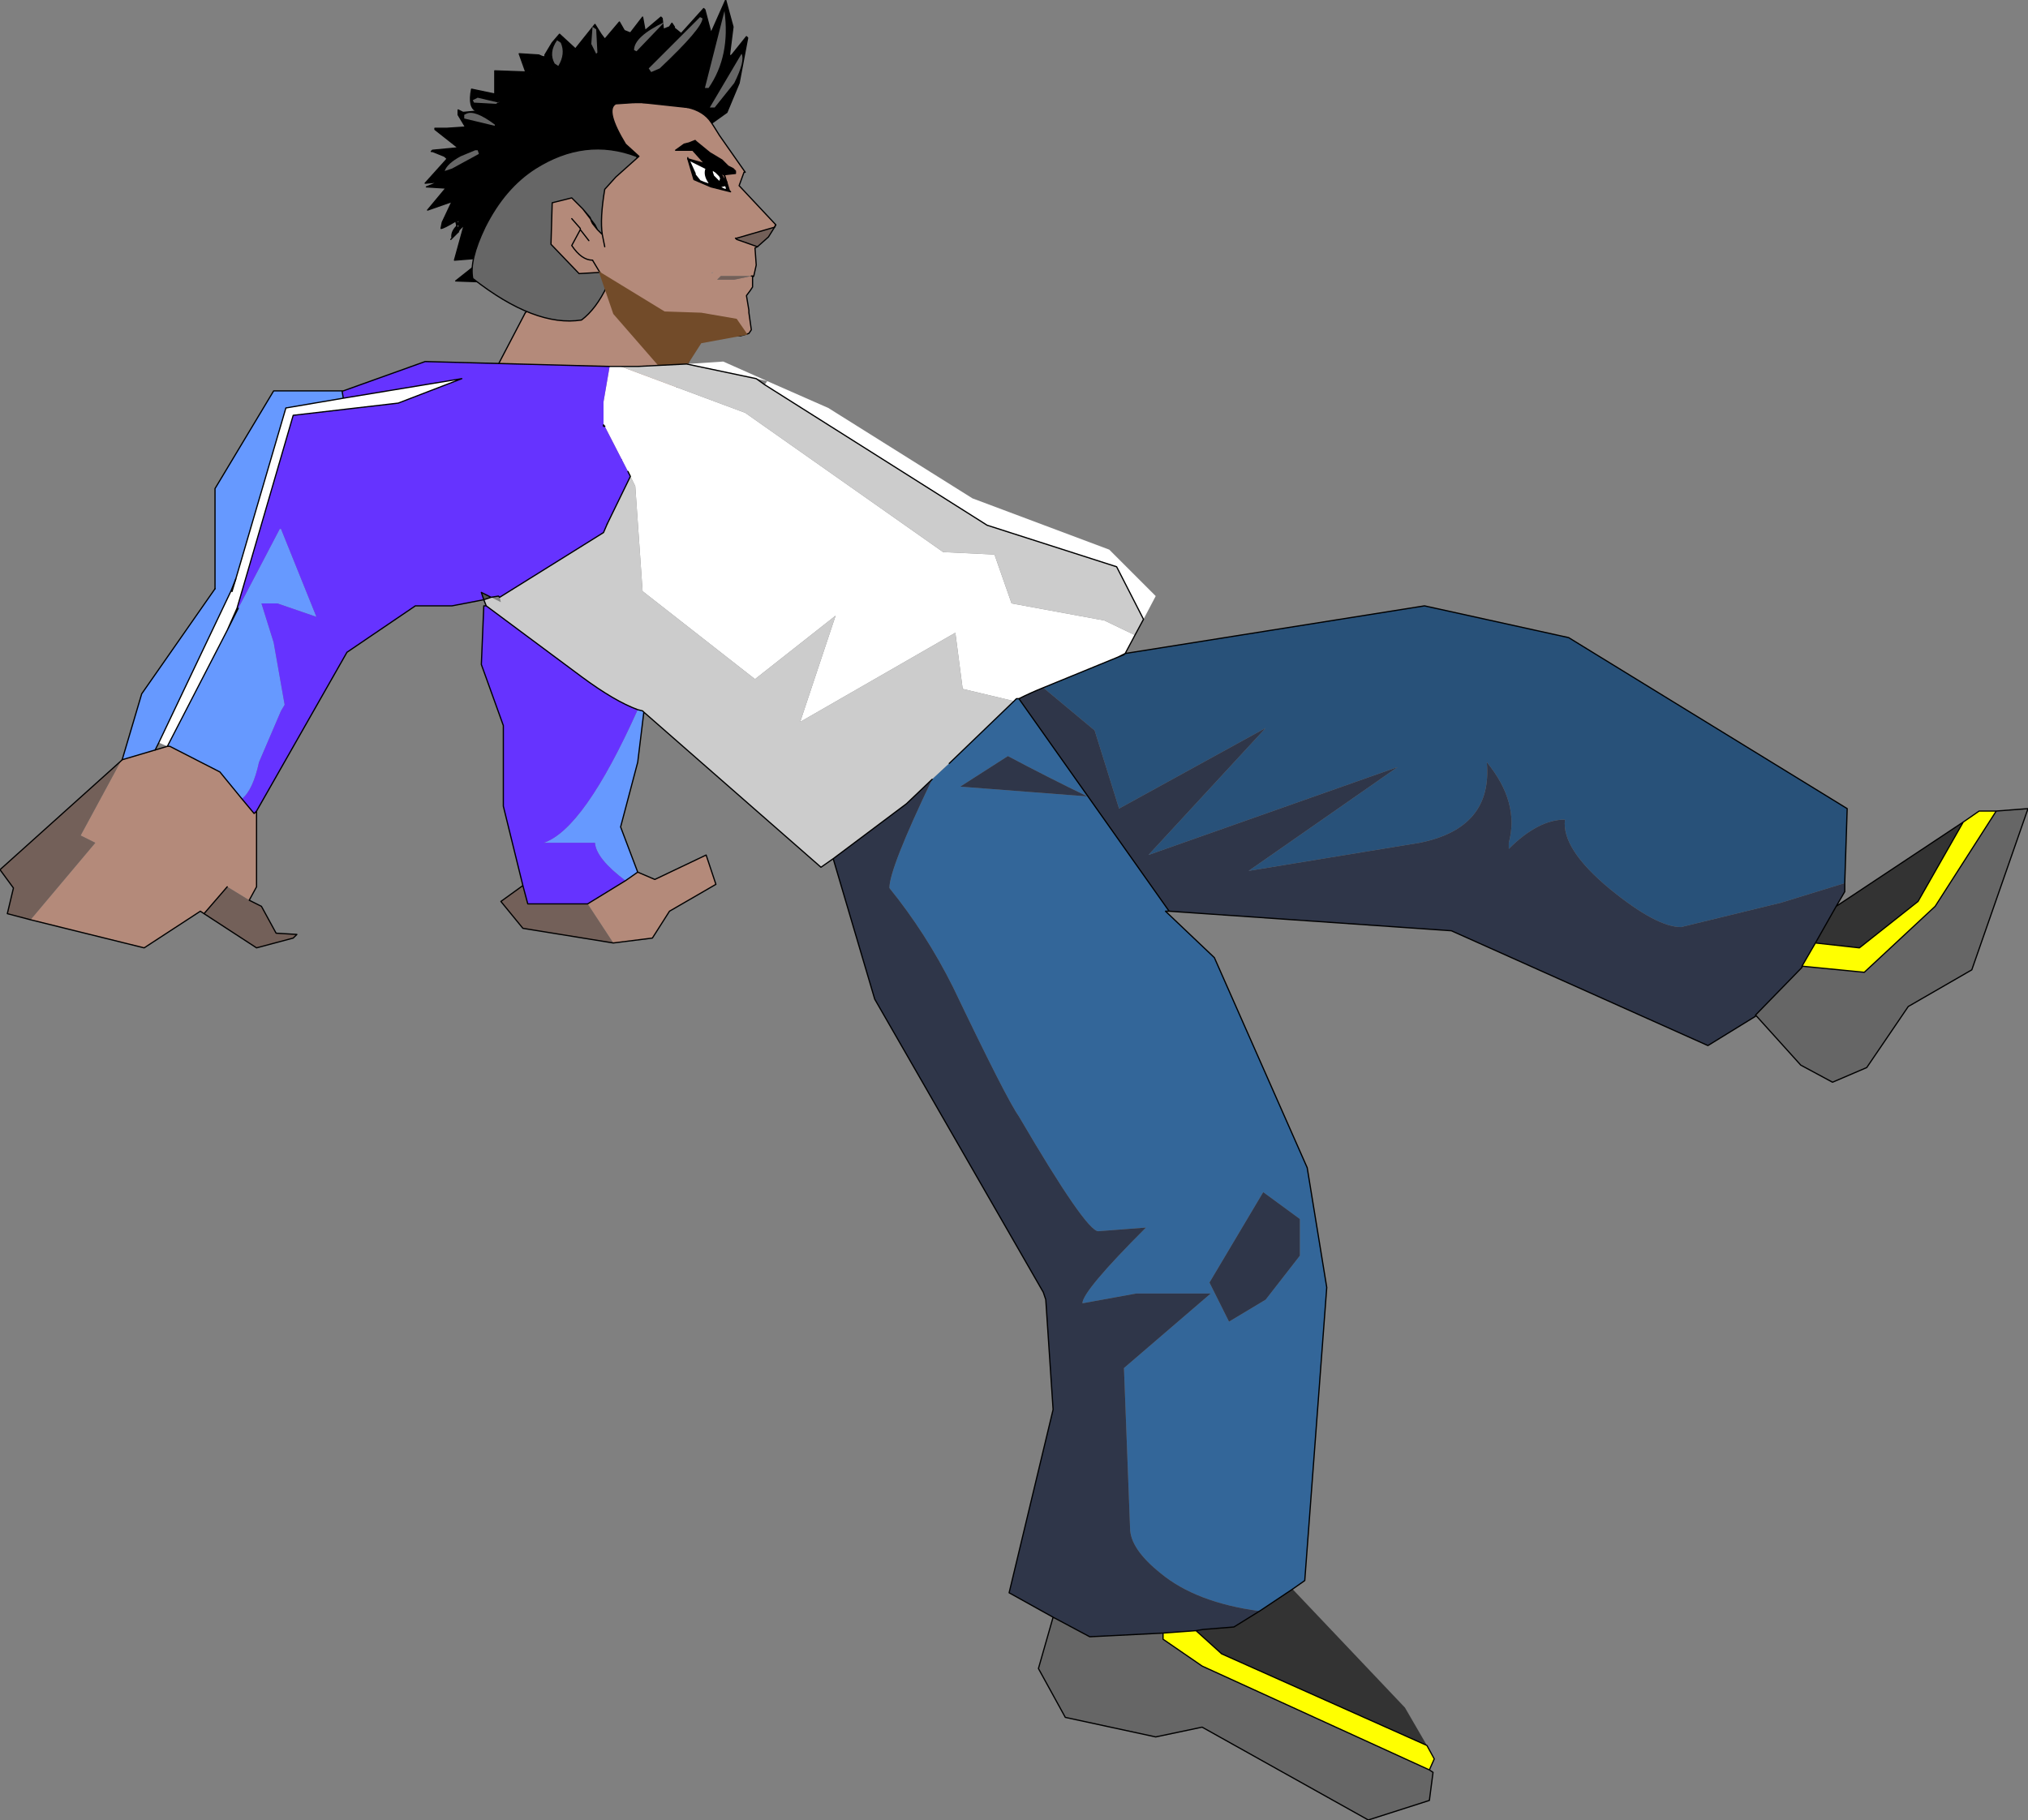 <?xml version="1.0" encoding="UTF-8" standalone="no"?>
<svg xmlns:xlink="http://www.w3.org/1999/xlink" height="74.5px" width="83.0px" xmlns="http://www.w3.org/2000/svg">
  <rect width="100%" height="100%" fill="#808080" stroke="none"/>
  <g transform="matrix(1.0, 0.0, 0.0, 1.0, -56.9, 75.35)">
    <path d="M77.25 -60.35 L78.4 -62.55 Q80.1 -64.1 81.0 -64.3 81.85 -64.55 82.85 -63.7 L84.25 -62.0 Q84.85 -60.75 85.15 -60.7 L84.45 -59.15 85.6 -57.2 83.35 -56.8 Q82.85 -55.95 83.05 -56.75 L83.2 -57.4 82.45 -56.65 82.25 -56.45 81.45 -55.95 Q79.0 -55.2 77.75 -58.05 77.2 -59.35 77.25 -60.35 M83.35 -56.8 L83.05 -56.75 83.35 -56.8" fill="#b48a7a" fill-rule="evenodd" stroke="none"/>
    <path d="M77.25 -60.35 Q77.2 -59.35 77.75 -58.05 79.0 -55.2 81.45 -55.95 L82.25 -56.45 M83.2 -57.4 L83.05 -56.75 Q82.85 -55.95 83.35 -56.8 M84.45 -59.15 L85.15 -60.7 Q84.85 -60.75 84.25 -62.0 L82.85 -63.7 Q81.85 -64.55 81.0 -64.3 80.1 -64.1 78.4 -62.55" fill="none" stroke="#000000" stroke-linecap="round" stroke-linejoin="round" stroke-width="0.05"/>
    <path d="M78.4 -62.55 L77.25 -60.35 M82.25 -56.45 L82.45 -56.65 83.05 -56.75 83.35 -56.8 85.6 -57.2 84.45 -59.15" fill="none" stroke="#000000" stroke-linecap="round" stroke-linejoin="round" stroke-width="0.05"/>
    <path d="M84.8 -74.0 L85.7 -75.0 85.75 -74.95 86.0 -74.0 86.6 -75.35 86.9 -74.25 86.75 -73.05 86.85 -73.1 87.45 -73.85 87.5 -73.8 87.15 -71.95 86.65 -70.75 85.95 -70.25 85.9 -70.3 85.75 -70.1 Q85.55 -69.7 84.15 -68.8 82.45 -67.75 80.6 -67.25 L78.95 -66.9 Q77.85 -66.15 76.95 -63.8 L75.55 -63.85 76.75 -64.8 75.5 -64.7 75.9 -66.15 75.85 -66.1 75.7 -65.95 75.65 -65.85 75.4 -65.6 Q75.35 -65.85 75.6 -66.1 L75.65 -66.0 75.7 -66.1 75.6 -66.2 75.8 -66.35 75.6 -66.3 75.6 -66.45 75.55 -66.3 Q75.05 -66.0 74.95 -66.0 L75.0 -66.25 75.4 -67.1 74.4 -66.75 75.15 -67.65 74.35 -67.7 74.85 -67.9 74.3 -67.85 75.2 -68.85 75.25 -68.85 75.1 -68.95 74.6 -69.15 74.6 -69.2 75.65 -69.3 74.7 -70.05 74.7 -70.1 75.2 -70.1 75.95 -70.15 75.65 -70.65 75.65 -70.8 75.65 -70.85 75.85 -70.75 76.4 -70.8 Q76.05 -70.95 76.2 -71.7 L77.15 -71.5 77.15 -72.45 78.55 -72.4 Q78.45 -72.35 78.4 -72.45 L78.15 -73.15 78.95 -73.1 Q79.25 -72.95 79.2 -73.1 L79.5 -73.6 79.8 -73.95 80.45 -73.35 81.25 -74.35 81.5 -73.95 81.65 -73.75 81.7 -73.8 82.25 -74.45 82.45 -74.1 82.7 -74.0 83.2 -74.65 83.3 -74.1 83.95 -74.65 84.0 -74.6 84.05 -74.15 84.3 -74.25 84.4 -74.4 84.5 -74.25 84.5 -74.2 84.75 -74.0 84.8 -74.0 83.55 -72.9 84.8 -74.0 M86.3 -71.4 L85.9 -70.3 86.3 -71.4 M80.7 -68.55 L82.05 -68.6 Q81.75 -69.15 81.8 -69.35 81.6 -69.95 81.7 -70.2 82.1 -70.9 82.45 -71.05 83.0 -71.25 85.9 -70.3 83.0 -71.25 82.45 -71.05 82.1 -70.9 81.7 -70.2 81.6 -69.95 81.8 -69.35 81.75 -69.15 82.05 -68.6 L80.7 -68.55 80.25 -68.55 Q79.2 -68.35 78.6 -67.95 L77.85 -67.3 78.6 -67.95 Q79.2 -68.35 80.25 -68.55 L80.7 -68.55 M78.55 -72.4 Q78.6 -72.3 78.7 -72.35 L78.6 -72.3 78.55 -72.4 M77.15 -71.5 L77.1 -71.5 77.4 -71.4 77.15 -71.5 M80.1 -69.95 L80.25 -68.55 80.1 -69.95 M76.25 -70.2 L76.2 -70.15 75.95 -70.15 76.2 -70.15 76.25 -70.2 76.3 -70.2 76.35 -70.25 76.25 -70.2 M76.8 -66.8 L76.2 -66.4 75.9 -66.15 76.2 -66.4 76.8 -66.8 M75.85 -66.1 L75.65 -66.0 75.85 -66.1 M75.35 -68.2 L74.85 -67.9 75.35 -68.2" fill="#000000" fill-rule="evenodd" stroke="none"/>
    <path d="M85.95 -70.25 L85.9 -70.3 Q83.0 -71.25 82.45 -71.05 82.1 -70.9 81.7 -70.2 81.6 -69.95 81.8 -69.35 81.75 -69.15 82.05 -68.6 L80.7 -68.55 M75.65 -65.85 L75.4 -65.6 75.35 -65.55 75.4 -65.6 Q75.35 -65.85 75.6 -66.1 L75.6 -66.2 75.8 -66.35 75.6 -66.3 75.6 -66.2 75.7 -66.1 75.65 -66.0 M75.55 -66.3 Q75.05 -66.0 74.95 -66.0 L75.0 -66.25 75.4 -67.1 74.4 -66.75 75.15 -67.65 74.35 -67.7 74.85 -67.9 74.3 -67.85 75.2 -68.85 75.1 -68.95 M76.4 -70.8 Q76.05 -70.95 76.2 -71.7 L77.15 -71.5 77.15 -72.45 78.55 -72.4 Q78.45 -72.35 78.4 -72.45 L78.15 -73.15 78.95 -73.1 Q79.25 -72.95 79.2 -73.1 L79.5 -73.6 79.8 -73.95 80.45 -73.35 81.25 -74.35 81.5 -73.95 81.65 -73.75 81.7 -73.8 82.25 -74.45 82.45 -74.1 82.7 -74.0 83.2 -74.65 83.3 -74.1 83.95 -74.65 84.0 -74.6 84.05 -74.15 84.3 -74.25 84.4 -74.4 84.5 -74.25 84.5 -74.2 84.75 -74.0 84.5 -74.2 M78.55 -72.4 Q78.6 -72.3 78.7 -72.35 L78.6 -72.3 78.55 -72.4 M77.15 -71.5 L77.1 -71.5 77.4 -71.4 77.15 -71.5 M75.25 -68.85 L75.2 -68.85 M75.55 -66.3 L75.6 -66.3 75.6 -66.45 M74.85 -67.9 L75.35 -68.2" fill="none" stroke="#000000" stroke-linecap="round" stroke-linejoin="round" stroke-width="0.05"/>
    <path d="M84.8 -74.0 L85.7 -75.0 85.75 -74.95 86.0 -74.0 86.6 -75.35 86.9 -74.25 86.75 -73.05 86.85 -73.1 87.45 -73.85 87.5 -73.8 87.15 -71.95 86.65 -70.75 85.95 -70.25 M85.9 -70.3 L85.75 -70.1 Q85.55 -69.7 84.15 -68.8 82.45 -67.75 80.6 -67.25 L78.95 -66.9 Q77.85 -66.15 76.95 -63.8 L75.55 -63.85 76.75 -64.8 75.5 -64.7 75.9 -66.15 75.85 -66.1 75.7 -65.95 75.65 -65.85 M75.6 -66.1 L75.55 -66.3 75.6 -66.45 M75.1 -68.95 L74.6 -69.15 74.55 -69.15 74.6 -69.2 75.65 -69.3 74.7 -70.05 74.7 -70.1 75.2 -70.1 75.95 -70.15 75.65 -70.65 75.65 -70.8 75.65 -70.85 75.85 -70.75 76.4 -70.8 M84.8 -74.0 L83.55 -72.9 M85.9 -70.3 L86.3 -71.4 M80.7 -68.55 L80.25 -68.55 Q79.2 -68.35 78.6 -67.95 L77.85 -67.3 M80.25 -68.55 L80.1 -69.95 M75.1 -68.95 L75.25 -68.85 M75.95 -70.15 L76.2 -70.15 76.25 -70.2 76.35 -70.25 76.3 -70.2 76.25 -70.2 M75.6 -66.1 L75.65 -66.0 75.85 -66.1 M75.9 -66.15 L76.2 -66.4 76.8 -66.8" fill="none" stroke="#000000" stroke-linecap="round" stroke-linejoin="round" stroke-width="0.05"/>
    <path d="M85.9 -71.75 L85.75 -71.75 86.55 -74.9 Q86.8 -73.05 85.9 -71.75" fill="#666666" fill-rule="evenodd" stroke="none"/>
    <path d="M87.25 -73.15 Q87.4 -72.85 86.95 -71.95 L86.15 -70.95 85.95 -70.95 87.25 -73.15" fill="#666666" fill-rule="evenodd" stroke="none"/>
    <path d="M85.65 -74.6 Q85.65 -74.2 83.9 -72.55 L83.55 -72.4 83.45 -72.55 85.55 -74.65 85.65 -74.6" fill="#666666" fill-rule="evenodd" stroke="none"/>
    <path d="M76.45 -69.2 L76.5 -69.05 75.4 -68.45 75.1 -68.35 Q75.2 -68.65 75.75 -68.95 L76.35 -69.2 76.45 -69.2" fill="#666666" fill-rule="evenodd" stroke="none"/>
    <path d="M77.15 -70.25 L77.15 -70.2 75.9 -70.5 75.9 -70.65 76.0 -70.7 Q76.35 -70.85 77.15 -70.25" fill="#666666" fill-rule="evenodd" stroke="none"/>
    <path d="M77.3 -71.15 L77.35 -71.2 77.2 -71.1 76.3 -71.15 76.25 -71.25 76.45 -71.35 77.3 -71.15" fill="#666666" fill-rule="evenodd" stroke="none"/>
    <path d="M79.85 -73.6 Q80.05 -73.15 79.75 -72.65 L79.6 -72.75 Q79.35 -73.2 79.7 -73.7 L79.85 -73.6" fill="#666666" fill-rule="evenodd" stroke="none"/>
    <path d="M81.3 -74.15 L81.35 -73.2 81.3 -73.15 81.1 -73.55 81.15 -74.25 81.3 -74.15" fill="#666666" fill-rule="evenodd" stroke="none"/>
    <path d="M82.95 -73.25 L82.85 -73.3 Q82.85 -73.85 84.1 -74.45 L82.95 -73.25" fill="#666666" fill-rule="evenodd" stroke="none"/>
    <path d="M76.25 -63.95 Q76.1 -64.7 76.75 -66.05 77.55 -67.65 78.8 -68.45 80.85 -69.75 82.95 -68.95 83.65 -67.85 83.05 -65.9 82.6 -64.4 81.95 -63.8 L81.75 -63.65 Q81.3 -62.7 80.7 -62.25 78.8 -61.95 76.25 -63.95" fill="#666666" fill-rule="evenodd" stroke="none"/>
    <path d="M76.25 -63.95 Q78.8 -61.95 80.7 -62.25 81.3 -62.7 81.75 -63.65 L81.95 -63.8 Q82.6 -64.4 83.05 -65.9 83.65 -67.85 82.95 -68.95 80.85 -69.75 78.8 -68.45 77.55 -67.65 76.75 -66.05 76.1 -64.7 76.25 -63.95 Z" fill="none" stroke="#000000" stroke-linecap="round" stroke-linejoin="round" stroke-width="0.05"/>
    <path d="M85.05 -70.95 Q85.7 -70.8 86.0 -70.35 L86.1 -70.2 86.35 -69.8 87.4 -68.3 87.35 -68.3 87.15 -67.75 88.65 -66.15 88.6 -66.05 87.05 -65.6 87.05 -65.55 87.9 -65.25 87.8 -65.2 87.85 -64.5 87.75 -64.05 87.7 -64.0 87.7 -63.6 87.6 -63.45 87.45 -63.25 87.55 -62.65 87.55 -62.55 87.65 -61.85 87.55 -61.7 87.2 -61.6 85.8 -61.7 82.55 -62.5 82.4 -62.65 Q82.2 -62.8 82.15 -63.05 L81.45 -64.2 80.6 -64.15 79.45 -65.35 79.5 -67.05 80.3 -67.25 80.75 -66.8 81.05 -66.45 81.1 -66.3 81.15 -66.2 81.35 -65.95 81.55 -65.75 Q81.45 -66.4 81.65 -67.6 L82.1 -68.1 83.05 -68.95 82.5 -69.45 Q81.65 -70.85 82.1 -71.1 L82.85 -71.15 83.2 -71.15 85.05 -70.95 M87.05 -65.6 L87.0 -65.6 87.05 -65.55 87.0 -65.6 87.05 -65.6 M87.65 -64.05 L86.4 -64.05 86.25 -63.9 86.95 -63.9 87.65 -64.05 87.75 -64.05 87.65 -64.05 M80.65 -65.95 L80.3 -65.3 Q80.7 -64.7 81.15 -64.7 80.7 -64.7 80.3 -65.3 L80.65 -65.95 81.0 -65.5 80.65 -65.95 80.65 -66.0 80.65 -65.95 M80.3 -66.4 L80.65 -66.0 80.3 -66.4 M81.15 -64.7 L81.45 -64.2 81.15 -64.7 M81.65 -65.25 L81.55 -65.75 81.65 -65.25 M86.0 -64.15 L86.1 -64.2 86.05 -64.2 86.0 -64.15" fill="#b48a7a" fill-rule="evenodd" stroke="none"/>
    <path d="M88.6 -66.05 L88.35 -65.65 87.9 -65.25 87.05 -65.55 87.05 -65.6 88.6 -66.05 M87.65 -64.05 L86.95 -63.9 86.25 -63.9 86.4 -64.05 87.65 -64.05" fill="#736059" fill-rule="evenodd" stroke="none"/>
    <path d="M83.2 -71.15 L84.3 -71.15 85.05 -70.95 Q85.7 -70.8 86.0 -70.35 L86.1 -70.2 86.35 -69.8 87.4 -68.3 87.35 -68.3 87.15 -67.75 88.65 -66.15 88.6 -66.05 88.35 -65.65 87.9 -65.25 87.8 -65.2 87.85 -64.5 87.75 -64.05 87.7 -64.0 87.7 -63.6 87.6 -63.45 87.45 -63.25 87.55 -62.65 87.55 -62.55 87.65 -61.85 87.55 -61.7 87.2 -61.6 85.8 -61.7 82.55 -62.5 82.4 -62.65 Q82.2 -62.8 82.15 -63.05 L81.45 -64.2 81.15 -64.7 M82.85 -71.15 L83.2 -71.15 M87.65 -64.05 L87.75 -64.05" fill="none" stroke="#000000" stroke-linecap="round" stroke-linejoin="round" stroke-width="0.05"/>
    <path d="M81.45 -64.2 L80.6 -64.15 79.45 -65.35 79.5 -67.05 80.3 -67.25 80.75 -66.8 81.25 -66.15 81.35 -65.95 81.55 -65.75 Q81.45 -66.4 81.65 -67.6 L82.1 -68.1 83.05 -68.95 82.5 -69.45 Q81.65 -70.85 82.1 -71.1 L82.85 -71.15 M83.2 -71.15 L85.05 -70.95 M87.05 -65.55 L87.9 -65.25 M87.05 -65.55 L87.0 -65.6 87.05 -65.6 88.6 -66.05 88.65 -66.15 M81.15 -64.7 Q80.7 -64.7 80.3 -65.3 L80.65 -65.95 80.65 -66.0 80.3 -66.4 M80.65 -65.95 L81.0 -65.5 M80.65 -65.95 L80.65 -66.0 M81.05 -66.45 L81.1 -66.3 81.15 -66.2 81.05 -66.45 80.75 -66.8 M81.15 -66.2 L81.35 -65.95 M81.55 -65.75 L81.65 -65.25" fill="none" stroke="#000000" stroke-linecap="round" stroke-linejoin="round" stroke-width="0.05"/>
    <path d="M85.75 -68.65 L85.05 -68.85 85.1 -68.8 85.05 -68.85 85.3 -68.0 86.0 -67.7 86.8 -67.5 86.75 -67.55 86.55 -68.2 87.0 -68.25 87.0 -68.35 86.95 -68.4 86.9 -68.45 86.7 -68.55 86.6 -68.65 86.45 -68.8 85.95 -69.1 85.4 -69.55 85.35 -69.6 85.1 -69.5 84.9 -69.45 84.55 -69.2 84.7 -69.2 85.25 -69.2 85.7 -68.7 85.75 -68.65 85.85 -68.6 85.8 -68.45 85.85 -68.6 85.75 -68.65 M85.1 -68.8 L85.8 -68.45 Q85.7 -68.2 85.9 -67.9 L85.95 -67.8 Q85.65 -67.9 85.55 -67.95 L85.35 -68.2 85.35 -68.25 85.1 -68.8 M86.35 -67.7 L86.2 -67.75 86.1 -67.8 85.95 -67.8 86.1 -67.8 86.2 -67.75 86.35 -67.7 86.55 -67.75 86.6 -67.75 86.65 -67.6 86.55 -67.6 86.35 -67.7 M86.65 -67.8 L86.6 -67.75 86.65 -67.8 86.75 -67.55 86.65 -67.8 86.55 -68.0 86.65 -67.8 86.6 -67.85 86.6 -67.9 86.65 -67.8 M86.4 -68.25 L86.1 -68.45 85.9 -68.55 85.85 -68.6 85.9 -68.55 86.1 -68.45 86.4 -68.25 86.55 -68.2 86.5 -68.2 86.55 -68.2 86.5 -68.2 86.55 -68.2 86.55 -68.15 86.55 -68.2 86.55 -68.15 86.55 -68.2 86.6 -67.9 86.55 -68.0 86.4 -68.25 M86.05 -68.4 L85.8 -68.45 86.05 -68.4 M86.45 -68.35 L86.5 -68.2 86.45 -68.35 M86.6 -67.9 L86.65 -67.9 86.6 -67.9 86.65 -67.9 86.6 -67.9" fill="#000000" fill-rule="evenodd" stroke="none"/>
    <path d="M85.8 -68.45 L85.1 -68.8 85.35 -68.25 85.35 -68.2 85.55 -67.95 Q85.65 -67.9 85.95 -67.8 L85.9 -67.9 Q85.7 -68.2 85.8 -68.45 M86.35 -67.7 L86.55 -67.6 86.65 -67.6 86.6 -67.75 86.55 -67.75 86.35 -67.7" fill="#ffffff" fill-rule="evenodd" stroke="none"/>
    <path d="M85.05 -68.85 L85.75 -68.65 85.85 -68.6 85.8 -68.45 85.1 -68.8 85.05 -68.85 85.05 -68.9 85.05 -68.85 85.1 -68.8 85.35 -68.25 85.35 -68.2 85.55 -67.95 Q85.65 -67.9 85.95 -67.8 L86.1 -67.8 86.2 -67.75 86.35 -67.7 86.55 -67.6 86.65 -67.6 86.6 -67.75 86.65 -67.8 86.6 -67.85 86.6 -67.9 86.55 -68.0 86.4 -68.25 86.1 -68.45 85.9 -68.55 85.85 -68.6 M86.55 -68.2 L87.0 -68.25 87.0 -68.35 86.95 -68.4 86.9 -68.45 86.7 -68.55 86.6 -68.65 86.45 -68.8 85.95 -69.1 85.4 -69.55 85.35 -69.6 85.1 -69.5 84.9 -69.45 84.55 -69.2 84.7 -69.2 85.25 -69.2 85.7 -68.7 85.75 -68.65 M85.95 -67.8 L85.9 -67.9 Q85.7 -68.2 85.8 -68.45 L86.05 -68.4 M86.55 -68.2 L86.55 -68.15 86.55 -68.2 86.4 -68.25 M86.6 -67.9 L86.65 -67.9 86.6 -67.9 M86.35 -67.7 L86.55 -67.75 86.6 -67.75" fill="none" stroke="#000000" stroke-linecap="round" stroke-linejoin="round" stroke-width="0.05"/>
    <path d="M85.05 -68.85 L85.3 -68.0 86.0 -67.7 86.8 -67.5 86.75 -67.55 86.55 -68.2 86.5 -68.2 86.55 -68.2 86.6 -67.9 86.65 -67.8 86.75 -67.55 86.8 -67.5 M86.55 -68.0 L86.65 -67.8 M86.5 -68.2 L86.45 -68.35" fill="none" stroke="#000000" stroke-linecap="round" stroke-linejoin="round" stroke-width="0.05"/>
    <path d="M86.05 -68.3 L86.1 -68.15 86.35 -67.9 86.4 -68.05 86.35 -68.15 86.2 -68.3 86.05 -68.4 86.05 -68.3" fill="#ffffff" fill-rule="evenodd" stroke="none"/>
    <path d="M86.05 -68.3 L86.1 -68.15 86.35 -67.9 86.4 -68.05 86.35 -68.15 86.2 -68.3 86.05 -68.4 86.05 -68.3 Z" fill="none" stroke="#000000" stroke-linecap="round" stroke-linejoin="round" stroke-width="0.05"/>
    <path d="M82.0 -62.5 L81.4 -64.25 84.1 -62.6 85.6 -62.55 87.05 -62.3 87.5 -61.65 85.6 -61.3 84.8 -60.05 84.35 -59.8 82.0 -62.5" fill="#724b29" fill-rule="evenodd" stroke="none"/>
    <path d="M138.6 -42.15 L139.9 -42.25 137.6 -35.65 135.0 -34.15 133.3 -31.65 131.9 -31.05 130.6 -31.75 128.75 -33.8 130.65 -35.75 130.65 -35.8 133.2 -35.55 136.1 -38.25 138.6 -42.15 M115.4 -2.9 L115.55 -2.8 115.4 -1.65 112.9 -0.85 106.1 -4.65 104.2 -4.25 100.5 -5.05 99.4 -7.05 100.0 -9.15 101.5 -8.35 104.5 -8.5 104.5 -8.25 106.1 -7.15 115.4 -2.9" fill="#666666" fill-rule="evenodd" stroke="none"/>
    <path d="M81.85 -60.35 L82.3 -60.35 87.4 -58.45 95.5 -52.75 97.6 -52.65 98.3 -50.65 102.1 -49.95 103.35 -49.35 102.95 -48.6 102.65 -48.45 99.6 -47.2 Q99.1 -47.0 98.6 -46.75 L98.5 -46.75 98.4 -46.65 96.3 -47.15 96.0 -49.45 89.65 -45.8 91.1 -50.15 87.8 -47.55 83.2 -51.15 82.9 -55.45 82.7 -55.85 82.6 -56.05 81.65 -57.9 81.6 -57.95 81.6 -58.9 81.85 -60.35 M85.0 -60.45 L86.5 -60.55 88.3 -59.75 90.8 -58.65 96.7 -54.95 102.3 -52.85 104.2 -50.95 103.7 -50.0 102.6 -52.15 97.3 -53.85 88.2 -59.6 88.3 -59.75 87.85 -59.85 85.0 -60.45 M66.2 -49.55 L63.75 -44.8 63.4 -44.95 66.35 -51.15 66.55 -51.65 68.6 -58.65 70.95 -59.05 75.8 -59.85 73.2 -58.85 68.9 -58.35 66.6 -50.45 66.2 -49.55 M66.4 -51.15 L66.55 -51.65 66.4 -51.15 66.35 -51.15 66.4 -51.15" fill="#ffffff" fill-rule="evenodd" stroke="none"/>
    <path d="M132.05 -38.25 L137.25 -41.7 135.4 -38.45 133.0 -36.55 131.2 -36.75 132.05 -38.25 M109.8 -10.3 L114.4 -5.45 115.3 -3.9 106.9 -7.65 105.85 -8.6 106.15 -8.65 107.4 -8.75 108.45 -9.4 109.8 -10.3" fill="#333333" fill-rule="evenodd" stroke="none"/>
    <path d="M67.3 -42.05 L67.4 -42.15 67.3 -42.05" fill="#000000" fill-rule="evenodd" stroke="none"/>
    <path d="M66.6 -50.45 L66.65 -50.45 66.2 -49.55 66.6 -50.45 M77.0 -50.9 L76.7 -50.8 76.6 -51.1 77.0 -50.9" fill="#525252" fill-rule="evenodd" stroke="none"/>
    <path d="M67.4 -42.15 L67.4 -42.05 67.3 -42.05 67.4 -42.15" fill="#976537" fill-rule="evenodd" stroke="none"/>
    <path d="M83.0 -39.65 L83.7 -39.35 85.8 -40.35 86.2 -39.15 84.3 -38.05 83.6 -36.95 82.0 -36.75 80.95 -38.35 82.5 -39.3 83.0 -39.65 M67.4 -42.05 L67.4 -39.05 67.1 -38.5 66.2 -39.05 65.25 -37.95 65.1 -38.05 62.8 -36.55 58.15 -37.7 60.8 -40.85 60.2 -41.15 61.85 -44.2 61.9 -44.25 63.25 -44.65 63.75 -44.8 63.85 -44.8 65.9 -43.75 66.8 -42.65 67.3 -42.05 67.4 -42.05" fill="#b48a7a" fill-rule="evenodd" stroke="none"/>
    <path d="M82.0 -36.75 L78.3 -37.35 77.4 -38.45 78.3 -39.1 78.5 -38.35 80.9 -38.35 80.95 -38.35 82.0 -36.75 M67.1 -38.5 L67.6 -38.25 68.2 -37.15 69.05 -37.1 68.9 -36.95 67.4 -36.55 65.25 -37.95 66.2 -39.05 67.1 -38.5 M58.15 -37.7 L57.2 -37.95 57.45 -39.0 56.9 -39.75 61.85 -44.2 60.2 -41.15 60.8 -40.85 58.15 -37.7" fill="#736059" fill-rule="evenodd" stroke="none"/>
    <path d="M82.3 -60.35 L83.0 -60.35 85.0 -60.45 87.85 -59.85 88.2 -59.6 97.3 -53.85 102.6 -52.15 103.7 -50.0 103.35 -49.35 102.1 -49.95 98.3 -50.65 97.6 -52.65 95.5 -52.75 87.4 -58.45 82.3 -60.35 M91.0 -40.2 L90.5 -39.85 83.25 -46.2 83.2 -46.25 83.0 -46.3 Q82.05 -46.65 80.7 -47.65 L76.8 -50.55 76.7 -50.8 77.0 -50.9 77.4 -50.7 77.35 -50.9 81.6 -53.55 81.75 -53.9 82.7 -55.85 82.9 -55.45 83.2 -51.15 87.8 -47.55 91.1 -50.15 89.65 -45.8 96.0 -49.45 96.3 -47.15 98.4 -46.65 95.75 -44.1 95.05 -43.45 94.0 -42.45 91.0 -40.2 M81.65 -57.9 L81.6 -57.9 81.6 -57.95 81.65 -57.9" fill="#cccccc" fill-rule="evenodd" stroke="none"/>
    <path d="M65.7 -51.25 L65.7 -55.35 68.1 -59.35 70.9 -59.35 70.95 -59.05 68.6 -58.65 66.55 -51.65 66.35 -51.15 63.4 -44.95 63.25 -44.65 61.9 -44.25 62.7 -46.95 65.7 -51.25 M83.25 -46.2 L83.0 -44.15 82.3 -41.5 83.0 -39.65 82.5 -39.3 Q81.3 -40.2 81.25 -40.85 L80.8 -40.85 79.15 -40.85 Q80.8 -41.4 83.0 -46.3 L83.2 -46.25 83.25 -46.2 M66.65 -50.45 L68.35 -53.7 68.4 -53.7 69.85 -50.1 68.25 -50.65 67.6 -50.65 68.1 -49.05 68.55 -46.5 68.4 -46.25 67.5 -44.15 Q67.25 -43.0 66.8 -42.65 L65.9 -43.75 63.85 -44.8 63.75 -44.8 66.2 -49.55 66.65 -50.45" fill="#6699ff" fill-rule="evenodd" stroke="none"/>
    <path d="M70.95 -59.35 L74.3 -60.55 81.85 -60.35 81.6 -58.9 81.6 -57.95 81.6 -57.9 81.65 -57.9 82.6 -56.05 82.7 -55.85 81.75 -53.9 81.6 -53.55 77.35 -50.9 77.3 -50.95 77.0 -50.9 76.6 -51.1 76.7 -50.8 75.4 -50.55 73.9 -50.55 71.1 -48.65 67.4 -42.15 67.3 -42.05 66.8 -42.65 Q67.25 -43.0 67.5 -44.15 L68.4 -46.25 68.55 -46.5 68.1 -49.05 67.6 -50.65 68.25 -50.65 69.85 -50.1 68.4 -53.7 68.35 -53.7 66.65 -50.45 66.6 -50.45 68.9 -58.35 73.2 -58.85 75.8 -59.85 70.95 -59.05 70.9 -59.35 70.95 -59.35 M78.3 -39.1 L77.5 -42.35 77.5 -45.65 76.6 -48.15 76.7 -50.55 76.8 -50.55 80.7 -47.65 Q82.05 -46.65 83.0 -46.3 80.8 -41.4 79.15 -40.85 L80.8 -40.85 81.25 -40.85 Q81.3 -40.2 82.5 -39.3 L80.95 -38.35 80.9 -38.35 78.5 -38.35 78.3 -39.1" fill="#6633ff" fill-rule="evenodd" stroke="none"/>
    <path d="M104.75 -38.05 L104.6 -38.05 106.6 -36.15 110.4 -27.55 111.2 -22.65 110.3 -10.65 109.8 -10.3 108.45 -9.4 Q105.85 -9.75 104.4 -10.95 103.15 -11.95 103.15 -12.8 L102.9 -19.35 106.45 -22.4 103.4 -22.4 101.2 -22.0 Q101.2 -22.5 103.8 -25.1 L101.85 -24.95 Q101.35 -24.95 98.6 -29.65 98.1 -30.35 95.9 -34.95 94.8 -37.15 93.3 -39.0 93.3 -39.8 95.05 -43.45 L95.75 -44.1 98.4 -46.65 98.5 -46.75 98.6 -46.75 104.75 -38.05 M108.6 -26.55 L106.4 -22.85 107.2 -21.25 108.7 -22.15 110.1 -23.95 110.1 -25.45 108.6 -26.55 M98.15 -44.4 L96.2 -43.15 101.4 -42.75 Q99.75 -43.55 98.15 -44.4" fill="#336699" fill-rule="evenodd" stroke="none"/>
    <path d="M102.95 -48.6 L115.2 -50.55 121.1 -49.25 132.5 -42.25 132.4 -39.2 129.8 -38.4 125.7 -37.4 Q124.7 -37.4 122.8 -38.95 120.8 -40.6 120.95 -41.8 119.85 -41.8 118.65 -40.6 L118.65 -40.85 Q119.1 -42.5 117.75 -44.15 118.0 -41.45 115.0 -40.85 L108.0 -39.7 114.1 -43.95 103.9 -40.35 108.7 -45.55 102.7 -42.25 101.7 -45.45 99.6 -47.2 102.65 -48.45 102.9 -48.55 102.95 -48.6" fill="#285179" fill-rule="evenodd" stroke="none"/>
    <path d="M132.4 -39.2 L132.4 -38.85 132.05 -38.25 131.2 -36.75 130.65 -35.8 130.65 -35.75 128.75 -33.8 128.75 -33.75 126.8 -32.55 116.3 -37.25 104.75 -38.05 98.6 -46.75 Q99.1 -47.0 99.6 -47.2 L101.7 -45.45 102.7 -42.25 108.7 -45.55 103.9 -40.35 114.1 -43.95 108.0 -39.7 115.0 -40.85 Q118.0 -41.45 117.75 -44.15 119.1 -42.5 118.65 -40.85 L118.65 -40.6 Q119.85 -41.8 120.95 -41.8 120.8 -40.6 122.8 -38.95 124.7 -37.4 125.7 -37.4 L129.8 -38.4 132.4 -39.2 M100.0 -9.15 L98.2 -10.15 100.0 -17.65 99.7 -22.15 99.6 -22.45 92.7 -34.45 91.0 -40.2 94.0 -42.45 95.05 -43.45 Q93.3 -39.8 93.3 -39.0 94.8 -37.15 95.9 -34.95 98.1 -30.35 98.6 -29.65 101.35 -24.95 101.85 -24.95 L103.8 -25.1 Q101.2 -22.5 101.2 -22.0 L103.4 -22.4 106.45 -22.4 102.9 -19.35 103.15 -12.8 Q103.15 -11.95 104.4 -10.95 105.85 -9.75 108.45 -9.4 L107.4 -8.75 106.15 -8.65 105.85 -8.6 104.5 -8.5 101.5 -8.35 100.0 -9.15 M108.6 -26.55 L110.1 -25.45 110.1 -23.95 108.7 -22.15 107.2 -21.25 106.4 -22.85 108.6 -26.55 M98.15 -44.4 Q99.75 -43.55 101.4 -42.75 L96.2 -43.15 98.15 -44.4" fill="#2f3649" fill-rule="evenodd" stroke="none"/>
    <path d="M137.25 -41.7 L137.9 -42.15 138.6 -42.15 136.1 -38.25 133.2 -35.55 130.65 -35.8 131.2 -36.75 133.0 -36.55 135.4 -38.45 137.25 -41.7 M115.3 -3.9 L115.6 -3.35 115.4 -2.9 106.1 -7.15 104.5 -8.25 104.5 -8.5 105.85 -8.6 106.9 -7.65 115.3 -3.9" fill="#ffff00" fill-rule="evenodd" stroke="none"/>
    <path d="M65.7 -51.25 L65.7 -55.35 68.1 -59.35 70.9 -59.35 70.95 -59.35 74.3 -60.55 81.85 -60.35 82.3 -60.35 83.0 -60.35 85.0 -60.45 87.85 -59.85 88.2 -59.6 97.3 -53.85 102.6 -52.15 103.7 -50.0 103.35 -49.35 102.95 -48.6 115.2 -50.55 121.1 -49.25 132.5 -42.25 132.4 -39.2 132.4 -38.85 132.05 -38.25 137.25 -41.7 137.9 -42.15 138.6 -42.15 139.9 -42.25 137.6 -35.65 135.0 -34.15 133.3 -31.65 131.9 -31.05 130.6 -31.75 128.75 -33.8 128.75 -33.75 126.8 -32.55 116.3 -37.25 104.75 -38.05 104.6 -38.05 106.6 -36.15 110.4 -27.55 111.2 -22.65 110.3 -10.65 109.8 -10.3 108.45 -9.4 107.4 -8.75 106.15 -8.65 105.85 -8.6 106.9 -7.65 115.3 -3.9 115.6 -3.35 115.4 -2.9 115.55 -2.8 115.4 -1.65 112.9 -0.85 106.1 -4.65 104.2 -4.25 100.5 -5.05 99.4 -7.05 100.0 -9.15 98.2 -10.15 100.0 -17.65 99.7 -22.15 99.6 -22.45 92.7 -34.45 91.0 -40.2 90.5 -39.85 83.25 -46.2 83.0 -44.15 82.3 -41.5 83.0 -39.65 83.7 -39.35 85.8 -40.35 86.2 -39.15 84.3 -38.05 83.6 -36.95 82.0 -36.75 78.3 -37.35 77.4 -38.45 78.3 -39.1 77.5 -42.35 77.5 -45.65 76.6 -48.15 76.7 -50.55 76.8 -50.55 76.7 -50.8 75.4 -50.55 73.9 -50.55 71.1 -48.65 67.4 -42.15 67.4 -42.05 67.4 -39.05 67.1 -38.5 67.6 -38.25 68.2 -37.15 69.05 -37.1 68.9 -36.95 67.4 -36.55 65.25 -37.95 65.1 -38.05 62.8 -36.55 58.15 -37.7 57.2 -37.95 57.45 -39.0 56.9 -39.75 61.85 -44.2 61.9 -44.25 M66.8 -42.65 L67.3 -42.05 67.4 -42.15 M66.65 -50.45 L66.2 -49.55 63.75 -44.8 63.85 -44.8 65.9 -43.75 66.8 -42.65 M66.2 -49.55 L66.6 -50.45 68.9 -58.35 73.2 -58.85 75.8 -59.85 70.95 -59.05 68.6 -58.65 66.55 -51.65 66.4 -51.15 M63.75 -44.8 L63.25 -44.65 M70.9 -59.35 L70.95 -59.05 M70.9 -59.35 L70.95 -59.35 M76.7 -50.8 L77.0 -50.9 76.6 -51.1 76.7 -50.8 M77.35 -50.9 L77.3 -50.95 77.0 -50.9 M77.35 -50.9 L81.6 -53.55 81.75 -53.9 M82.5 -39.3 L83.0 -39.65 M80.95 -38.35 L80.9 -38.35 78.5 -38.35 78.3 -39.1 M65.25 -37.95 L66.2 -39.05 M76.8 -50.55 L80.7 -47.65 Q82.05 -46.65 83.0 -46.3 L83.2 -46.25 83.25 -46.2 M81.6 -57.95 L81.65 -57.9 M98.4 -46.65 L98.5 -46.75 98.6 -46.75 Q99.1 -47.0 99.6 -47.2 L102.65 -48.45 102.95 -48.6 102.9 -48.55 102.65 -48.45 M95.05 -43.45 L94.0 -42.45 91.0 -40.2 M95.75 -44.1 L98.4 -46.65 M105.85 -8.6 L104.5 -8.5 104.5 -8.25 106.1 -7.15 115.4 -2.9 M104.5 -8.5 L101.5 -8.35 100.0 -9.15 M98.6 -46.75 L104.75 -38.05 M130.65 -35.8 L133.2 -35.55 136.1 -38.25 138.6 -42.15 M137.25 -41.7 L135.4 -38.45 133.0 -36.55 131.2 -36.75 130.65 -35.8 130.65 -35.75 128.75 -33.8 M132.05 -38.25 L131.2 -36.75 M82.5 -39.3 L80.95 -38.35" fill="none" stroke="#000000" stroke-linecap="round" stroke-linejoin="round" stroke-width="0.05"/>
    <path d="M61.9 -44.25 L62.7 -46.95 65.7 -51.25 M66.4 -51.15 L66.35 -51.15 63.4 -44.95 63.25 -44.65 61.9 -44.25 M66.55 -51.65 L66.35 -51.15 M81.75 -53.9 L82.7 -55.85 82.6 -56.05 M81.65 -57.9 L81.6 -57.9 81.6 -57.95" fill="none" stroke="#000000" stroke-linecap="round" stroke-linejoin="round" stroke-width="0.05"/>
  </g>
</svg>
